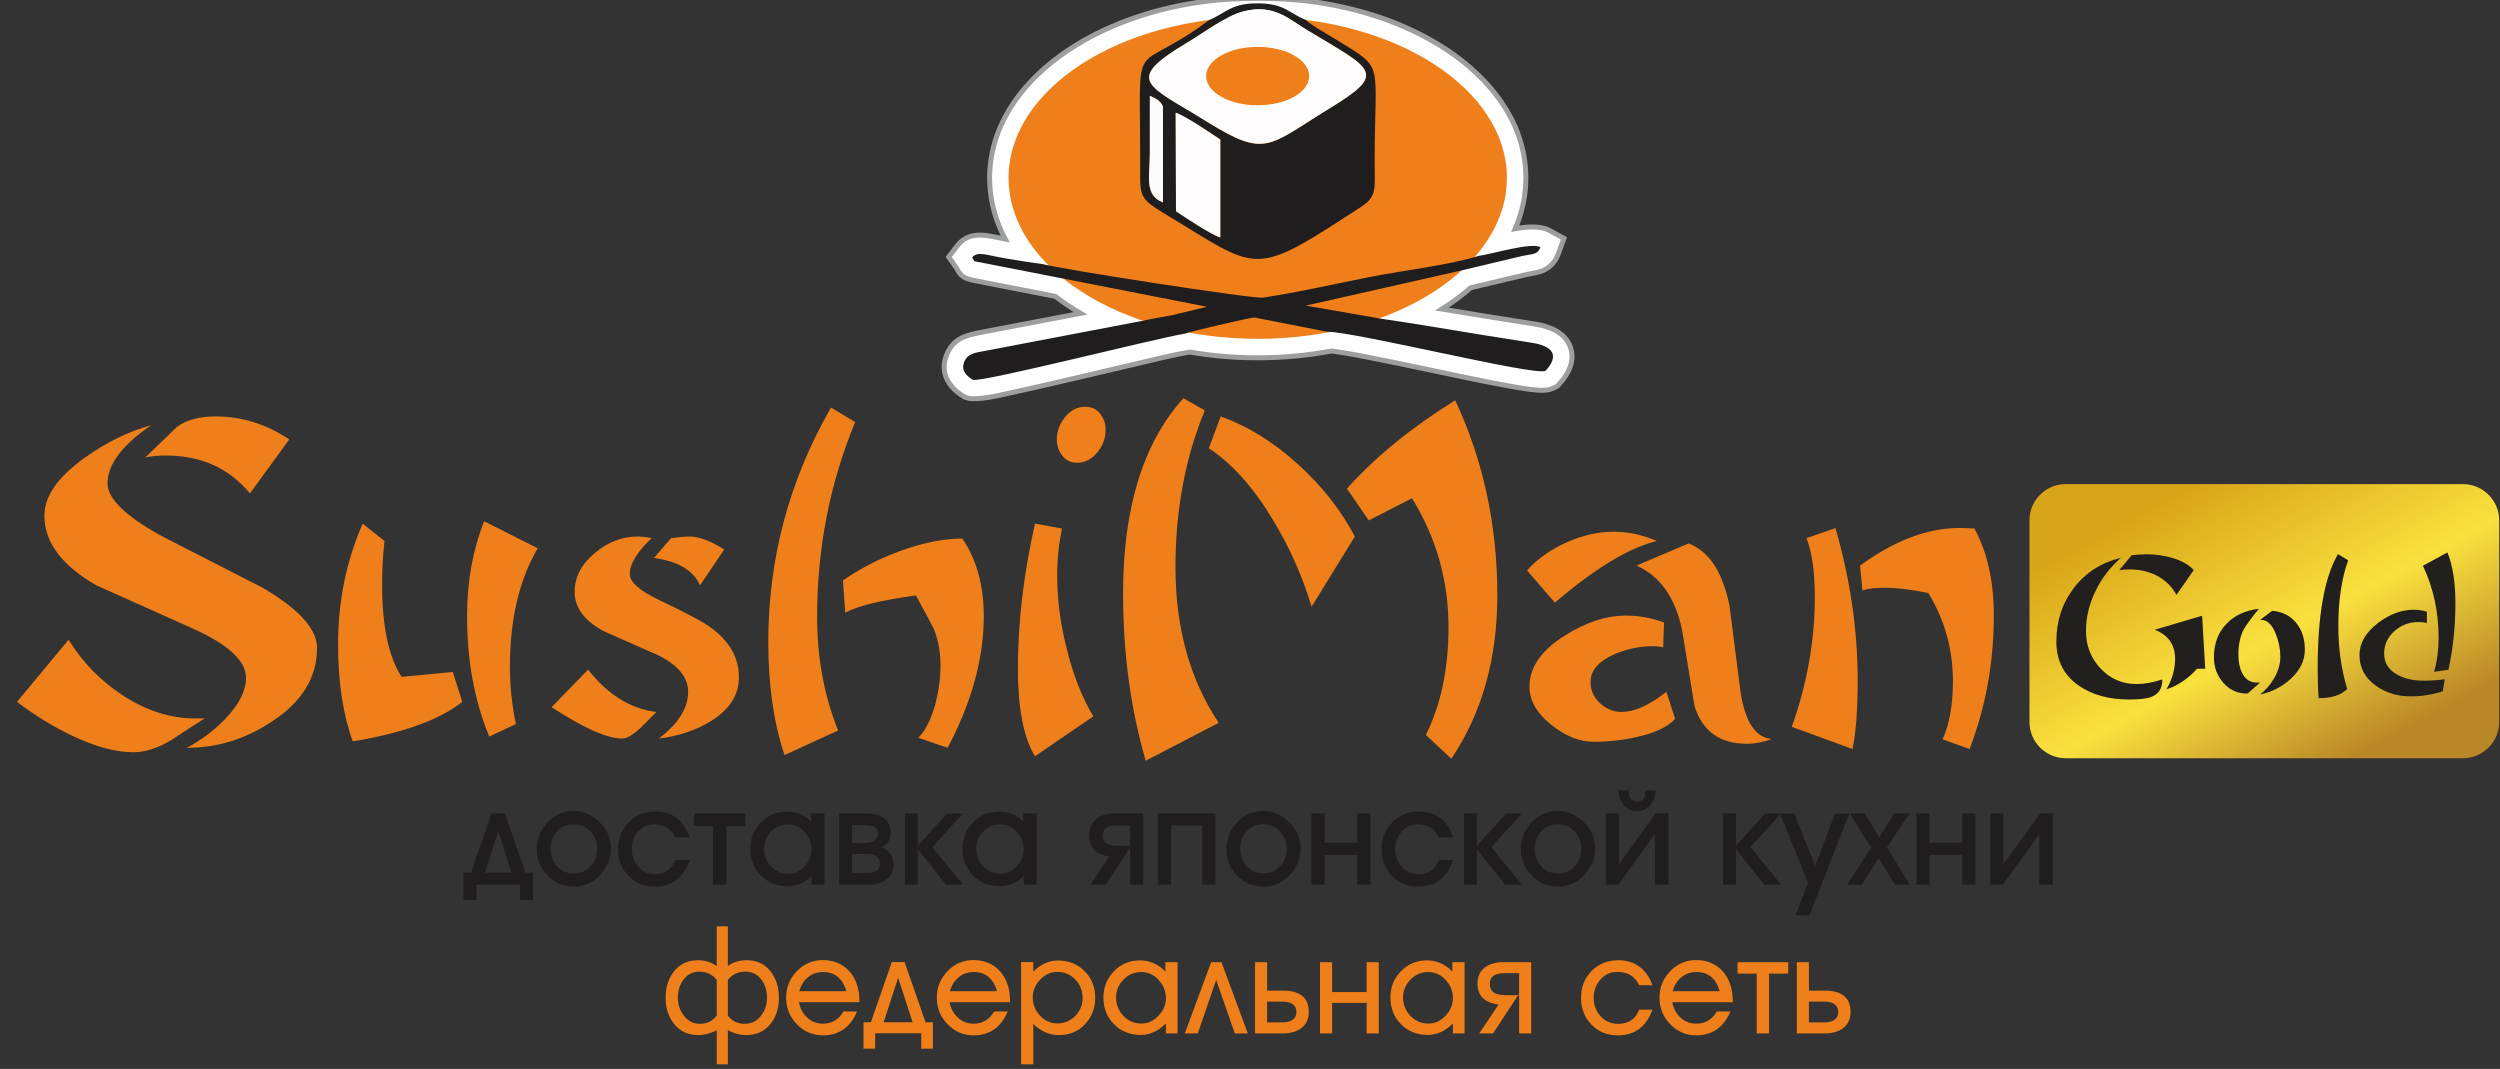 <svg width="145" height="62" viewBox="0 0 145 62" fill="none" xmlns="http://www.w3.org/2000/svg">
<rect x="0" y="0" width="145" height="62" fill="#333333" stroke="none"/>
<path fill-rule="evenodd" clip-rule="evenodd" d="M87.883 13.266C88.637 13.133 89.37 13.093 89.879 13.372L90.711 13.828L90.383 14.718C90.255 15.065 90.046 15.358 89.735 15.562C89.339 15.823 89 15.822 88.571 15.914L85.3 16.69C84.778 17.145 84.217 17.557 83.635 17.925C84.472 18.063 85.308 18.203 86.145 18.337C87.112 18.493 88.08 18.645 89.048 18.799C89.867 18.929 90.752 19.262 91.072 20.105C91.374 20.902 90.991 21.666 90.458 22.251L90.328 22.393L90.157 22.483C89.748 22.699 89.237 22.643 88.794 22.589C88.274 22.525 87.752 22.431 87.237 22.335C85.801 22.068 84.37 21.76 82.941 21.459C81.678 21.193 80.415 20.924 79.147 20.681C78.672 20.589 78.194 20.5 77.715 20.426C77.564 20.403 77.395 20.376 77.23 20.357C75.809 20.625 74.364 20.753 72.95 20.753C71.651 20.753 70.326 20.645 69.018 20.42L68.894 20.44C68.144 20.564 67.361 20.761 66.62 20.932C65.399 21.214 64.179 21.505 62.959 21.792C61.566 22.12 60.172 22.449 58.773 22.75C58.165 22.881 56.658 23.269 56.074 23.072L55.952 23.031L55.844 22.963C54.955 22.41 54.474 21.523 54.946 20.483C55.353 19.587 56.094 19.43 56.964 19.264L62.671 18.173C62.169 17.878 61.678 17.55 61.21 17.19L56.74 16.316L56.726 16.313C56.164 16.188 55.801 16.193 55.492 15.575C55.49 15.57 55.487 15.566 55.484 15.563L55.026 14.905L55.511 14.267C56.242 13.306 57.323 13.681 58.304 13.866C57.957 13.212 57.696 12.511 57.544 11.765C57.447 11.288 57.398 10.803 57.398 10.317C57.398 9.831 57.447 9.346 57.544 8.87C58.132 5.98 60.359 3.78 62.838 2.365C64.959 1.154 67.385 0.419 69.839 0.089C71.732 -0.157 74.171 -0.162 76.036 0.086C78.498 0.414 80.933 1.15 83.061 2.365C85.541 3.78 87.768 5.98 88.356 8.87C88.452 9.346 88.501 9.831 88.501 10.317C88.501 10.803 88.452 11.288 88.356 11.765C88.249 12.288 88.089 12.789 87.883 13.266Z" fill="#FEFEFE" stroke="#9D9E9E" stroke-width="0.288" stroke-miterlimit="22.926"/>
<path fill-rule="evenodd" clip-rule="evenodd" d="M72.948 0.983C80.93 0.983 87.4 5.162 87.4 10.317C87.4 15.473 80.93 19.652 72.948 19.652C64.967 19.652 58.497 15.473 58.497 10.317C58.497 5.162 64.967 0.983 72.948 0.983Z" fill="#EF7F1A"/>
<path fill-rule="evenodd" clip-rule="evenodd" d="M68.19 6.533C68.817 6.766 70.222 7.727 70.776 8.093L70.776 13.768C70.207 13.593 68.775 12.626 68.207 12.253L68.19 6.533ZM67.452 11.736C66.359 11.329 66.69 10.21 66.691 8.941C66.692 7.814 66.689 6.685 66.692 5.558C67.003 5.707 67.293 5.807 67.454 6.185L67.452 11.736ZM72.164 0.651C73.882 0.229 74.739 1.099 75.833 1.757C79.688 4.074 80.496 4.224 77.055 6.323C73.578 8.443 73.442 9.196 70.034 7.076C66.541 4.902 65.115 4.705 68.878 2.461C69.762 1.934 71.107 0.91 72.164 0.651ZM70.113 1.175C65.547 4.592 66.138 1.546 66.131 9.421C66.129 11.775 65.971 11.415 68.616 13.044C73.082 15.794 72.998 15.879 78.986 11.968C79.88 11.384 79.731 10.87 79.73 9.54C79.722 3.455 80.369 4.071 77.617 2.368C77.12 2.06 76.085 1.492 75.735 1.156C74.71 0.736 74.523 0.208 72.962 0.195C71.417 0.183 71.136 0.73 70.113 1.175Z" fill="#201D1E"/>
<path fill-rule="evenodd" clip-rule="evenodd" d="M85.75 14.842C84.24 15.345 81.209 15.716 79.486 16.058C77.445 16.462 75.276 16.96 73.25 17.262C72.68 17.347 61.403 15.594 60.439 15.309C59.714 15.222 58.993 15.095 58.3 14.982C57.251 14.813 56.686 14.539 56.386 14.933C56.608 15.253 56.338 15.1 56.963 15.238L61.849 16.194L70.005 17.792L68.02 18.271C67.383 18.393 66.773 18.493 66.141 18.631L57.169 20.345C56.547 20.458 56.143 20.506 55.947 20.938C55.696 21.49 56.067 21.807 56.424 22.029C56.929 22.199 66.927 19.648 68.713 19.354C68.993 19.229 72.4 18.446 72.744 18.413L76.93 19.233C78.737 19.262 89.035 21.829 89.643 21.509C90.504 20.565 89.99 20.063 88.874 19.886C87.888 19.729 86.963 19.584 85.969 19.424C84.013 19.109 82.105 18.775 80.152 18.493L75.736 17.726L84.588 15.727L88.327 14.84C88.887 14.719 89.185 14.782 89.349 14.337C88.802 14.038 86.591 14.729 85.75 14.842Z" fill="#201D1E"/>
<path fill-rule="evenodd" clip-rule="evenodd" d="M72.07 2.997C72.779 2.759 73.095 2.675 73.956 2.905C75.362 3.281 75.988 4.227 75.132 5.237C74.71 5.735 74.485 5.701 73.785 5.901C71.662 6.506 69.65 5.058 70.673 3.664C71.264 2.857 71.302 3.256 72.07 2.997ZM72.164 0.651C71.108 0.91 69.762 1.934 68.878 2.461C65.115 4.705 66.541 4.902 70.034 7.076C73.442 9.197 73.578 8.443 77.055 6.323C80.496 4.225 79.688 4.074 75.833 1.757C74.739 1.099 73.882 0.229 72.164 0.651Z" fill="#FEFCFD"/>
<path fill-rule="evenodd" clip-rule="evenodd" d="M68.208 12.253C68.775 12.626 70.207 13.593 70.776 13.768L70.776 8.093C70.222 7.727 68.817 6.766 68.19 6.533L68.208 12.253Z" fill="#FEFCFD"/>
<path fill-rule="evenodd" clip-rule="evenodd" d="M67.452 11.736L67.453 6.185C67.293 5.807 67.003 5.707 66.692 5.558C66.689 6.685 66.692 7.814 66.691 8.941C66.69 10.21 66.359 11.329 67.452 11.736Z" fill="#FCFCFC"/>
<path fill-rule="evenodd" clip-rule="evenodd" d="M72.943 2.719C74.594 2.719 75.932 3.477 75.932 4.412C75.932 5.348 74.594 6.106 72.943 6.106C71.293 6.106 69.955 5.348 69.955 4.412C69.955 3.477 71.293 2.719 72.943 2.719Z" fill="#EF7F1A"/>
<path d="M26.885 50.613H27.32L28.513 47.18H29.286L30.479 50.613H30.914V52.192H30.165V51.314H27.635V52.192H26.885V50.613ZM28.9 48.228L28.126 50.613H29.673L28.9 48.228ZM31.929 49.243C31.929 49.635 32.058 49.97 32.316 50.246C32.574 50.523 32.896 50.661 33.283 50.661C33.67 50.661 33.992 50.522 34.25 50.242C34.508 49.963 34.636 49.63 34.636 49.243C34.636 48.846 34.508 48.507 34.25 48.228C33.992 47.949 33.664 47.809 33.267 47.809C32.875 47.809 32.554 47.949 32.304 48.228C32.054 48.507 31.929 48.846 31.929 49.243ZM35.434 49.195C35.434 49.791 35.225 50.312 34.806 50.758C34.387 51.204 33.879 51.427 33.283 51.427C32.687 51.427 32.179 51.213 31.76 50.786C31.341 50.359 31.131 49.847 31.131 49.251C31.131 48.666 31.338 48.15 31.752 47.704C32.166 47.258 32.662 47.035 33.243 47.035C33.823 47.035 34.333 47.25 34.774 47.68C35.214 48.11 35.434 48.615 35.434 49.195ZM39.165 49.88H40.003C39.643 50.911 38.969 51.427 37.98 51.427C37.363 51.427 36.852 51.218 36.449 50.802C36.047 50.386 35.845 49.869 35.845 49.251C35.845 48.633 36.052 48.115 36.465 47.696C36.879 47.277 37.395 47.068 38.013 47.068C39.006 47.068 39.67 47.57 40.003 48.574H39.165C38.928 48.064 38.523 47.809 37.948 47.809C37.567 47.809 37.254 47.95 37.009 48.233C36.765 48.515 36.643 48.854 36.643 49.247C36.643 49.635 36.77 49.975 37.026 50.265C37.281 50.556 37.599 50.702 37.98 50.702C38.571 50.702 38.966 50.428 39.165 49.88ZM42.13 51.314H41.348V47.906H40.253V47.18H43.226V47.906H42.13V51.314ZM44.313 49.227C44.313 49.624 44.45 49.966 44.723 50.25C44.997 50.535 45.329 50.677 45.719 50.677C46.078 50.677 46.392 50.534 46.664 50.246C46.934 49.959 47.069 49.633 47.069 49.267C47.069 48.886 46.936 48.549 46.672 48.256C46.406 47.963 46.084 47.817 45.703 47.817C45.318 47.817 44.99 47.955 44.719 48.232C44.449 48.508 44.313 48.84 44.313 49.227ZM47.819 51.314H47.069V50.806C46.673 51.204 46.208 51.403 45.678 51.403C45.062 51.403 44.547 51.194 44.135 50.778C43.723 50.362 43.516 49.845 43.516 49.227C43.516 48.631 43.721 48.123 44.132 47.704C44.543 47.285 45.044 47.076 45.635 47.076C46.204 47.076 46.674 47.269 47.045 47.656V47.18H47.819V51.314ZM48.673 51.314V47.18H50.212C51.173 47.18 51.654 47.562 51.654 48.325C51.654 48.69 51.487 48.961 51.154 49.138C51.353 49.219 51.516 49.349 51.642 49.529C51.768 49.709 51.831 49.904 51.831 50.113C51.831 50.532 51.675 50.844 51.364 51.048C51.101 51.225 50.749 51.314 50.308 51.314H48.673ZM50.171 47.857H49.422V48.889H50.171C50.676 48.889 50.929 48.701 50.929 48.325C50.929 48.013 50.676 47.857 50.171 47.857ZM49.422 49.533V50.637H50.252C50.778 50.637 51.042 50.46 51.042 50.105C51.042 49.724 50.778 49.533 50.252 49.533H49.422ZM53.233 51.314H52.484V47.18H53.233V49.058L54.939 47.18H55.852L54.071 49.138L55.86 51.314H54.874L53.233 49.259V51.314ZM56.617 49.227C56.617 49.624 56.754 49.966 57.027 50.25C57.301 50.535 57.633 50.677 58.023 50.677C58.382 50.677 58.696 50.534 58.967 50.246C59.237 49.959 59.373 49.633 59.373 49.267C59.373 48.886 59.24 48.549 58.975 48.256C58.71 47.963 58.387 47.817 58.007 47.817C57.622 47.817 57.294 47.955 57.023 48.232C56.753 48.508 56.617 48.84 56.617 49.227ZM60.122 51.314H59.373V50.806C58.977 51.204 58.512 51.403 57.982 51.403C57.365 51.403 56.851 51.194 56.439 50.778C56.026 50.362 55.82 49.845 55.82 49.227C55.82 48.631 56.025 48.123 56.436 47.704C56.847 47.285 57.348 47.076 57.939 47.076C58.508 47.076 58.978 47.269 59.349 47.656V47.18H60.122V51.314ZM64.127 51.314H63.233L64.344 49.67C63.566 49.574 63.176 49.165 63.176 48.445C63.176 48.016 63.327 47.691 63.627 47.47C63.891 47.277 64.245 47.18 64.691 47.18H66.311V51.314H65.545V49.146L64.127 51.314ZM65.545 49.058V47.881H64.747C64.221 47.881 63.958 48.069 63.958 48.445C63.958 48.719 64.073 48.899 64.304 48.985C64.433 49.034 64.664 49.058 64.997 49.058H65.545ZM67.922 47.881V51.314H67.156V47.18H70.5V51.314H69.735V47.881H67.922ZM71.927 49.243C71.927 49.635 72.055 49.97 72.313 50.246C72.571 50.523 72.893 50.661 73.28 50.661C73.667 50.661 73.989 50.522 74.247 50.242C74.505 49.963 74.634 49.63 74.634 49.243C74.634 48.846 74.505 48.507 74.247 48.228C73.989 47.949 73.662 47.809 73.264 47.809C72.872 47.809 72.551 47.949 72.301 48.228C72.052 48.507 71.927 48.846 71.927 49.243ZM75.432 49.195C75.432 49.791 75.222 50.312 74.803 50.758C74.384 51.204 73.876 51.427 73.28 51.427C72.684 51.427 72.176 51.213 71.757 50.786C71.338 50.359 71.129 49.847 71.129 49.251C71.129 48.666 71.336 48.15 71.749 47.704C72.163 47.258 72.66 47.035 73.24 47.035C73.82 47.035 74.33 47.25 74.771 47.68C75.211 48.11 75.432 48.615 75.432 49.195ZM76.826 49.581V51.314H76.06V47.18H76.826V48.873H78.719V47.18H79.484V51.314H78.719V49.581H76.826ZM83.449 49.88H84.287C83.927 50.911 83.253 51.427 82.264 51.427C81.647 51.427 81.136 51.218 80.733 50.802C80.331 50.386 80.129 49.869 80.129 49.251C80.129 48.633 80.336 48.115 80.749 47.696C81.163 47.277 81.679 47.068 82.296 47.068C83.29 47.068 83.954 47.57 84.287 48.574H83.449C83.212 48.064 82.807 47.809 82.232 47.809C81.851 47.809 81.538 47.95 81.293 48.233C81.049 48.515 80.927 48.854 80.927 49.247C80.927 49.635 81.054 49.975 81.309 50.265C81.565 50.556 81.883 50.702 82.264 50.702C82.855 50.702 83.25 50.428 83.449 49.88ZM85.656 51.314H84.907V47.18H85.656V49.058L87.362 47.18H88.275L86.495 49.138L88.283 51.314H87.297L85.656 49.259V51.314ZM89.008 49.243C89.008 49.635 89.137 49.97 89.395 50.246C89.653 50.523 89.975 50.661 90.362 50.661C90.749 50.661 91.071 50.522 91.329 50.242C91.587 49.963 91.716 49.63 91.716 49.243C91.716 48.846 91.587 48.507 91.329 48.228C91.071 47.949 90.743 47.809 90.346 47.809C89.954 47.809 89.633 47.949 89.383 48.228C89.133 48.507 89.008 48.846 89.008 49.243ZM92.513 49.195C92.513 49.791 92.304 50.312 91.885 50.758C91.466 51.204 90.958 51.427 90.362 51.427C89.766 51.427 89.258 51.213 88.839 50.786C88.42 50.359 88.211 49.847 88.211 49.251C88.211 48.666 88.418 48.15 88.831 47.704C89.245 47.258 89.742 47.035 90.322 47.035C90.902 47.035 91.412 47.25 91.853 47.68C92.293 48.11 92.513 48.615 92.513 49.195ZM93.859 51.314H93.134V47.172H93.907V50.105L96.043 47.172H96.768V51.314H95.986V48.373L93.859 51.314ZM93.883 45.843H94.463C94.463 46.273 94.627 46.487 94.955 46.487C95.277 46.487 95.438 46.273 95.438 45.843H96.018C96.018 46.17 95.924 46.45 95.736 46.681C95.532 46.928 95.269 47.051 94.947 47.051C94.63 47.051 94.373 46.931 94.177 46.689C93.981 46.447 93.883 46.165 93.883 45.843ZM100.684 51.314H99.934V47.18H100.684V49.058L102.389 47.18H103.302L101.522 49.138L103.31 51.314H102.325L100.684 49.259V51.314ZM104.866 51.185L103.238 47.188H104.068L105.285 50.218L106.429 47.188H107.259L104.946 53.095H104.14L104.866 51.185ZM110.764 51.314H109.91L108.959 49.775L107.984 51.314H107.13L108.524 49.163L107.291 47.18H108.153L108.991 48.566L109.861 47.18H110.756L109.442 49.138L110.764 51.314ZM111.916 49.581V51.314H111.15V47.18H111.916V48.873H113.809V47.18H114.575V51.314H113.809V49.581H111.916ZM116.154 51.314H115.437V47.18H116.202V50.105L118.338 47.18H119.055V51.314H118.281V48.381L116.154 51.314Z" fill="#201D1E"/>
<path d="M42.215 61.733H41.571V59.752C41.22 59.94 40.863 60.034 40.502 60.034C39.907 60.034 39.438 59.817 39.093 59.382C38.769 58.979 38.607 58.477 38.607 57.876C38.607 57.269 38.764 56.765 39.077 56.362C39.416 55.916 39.883 55.694 40.478 55.694C40.898 55.694 41.263 55.806 41.571 56.032V53.729H42.215V56.032C42.522 55.806 42.887 55.694 43.307 55.694C43.902 55.694 44.369 55.916 44.709 56.362C45.021 56.765 45.178 57.269 45.178 57.876C45.178 58.477 45.016 58.979 44.693 59.382C44.347 59.817 43.878 60.034 43.283 60.034C42.922 60.034 42.565 59.94 42.215 59.752V61.733ZM43.237 56.354C42.808 56.354 42.467 56.515 42.215 56.837V58.907C42.456 59.224 42.786 59.382 43.205 59.382C43.592 59.382 43.906 59.221 44.148 58.899C44.373 58.603 44.486 58.257 44.486 57.86C44.486 57.463 44.381 57.119 44.172 56.829C43.935 56.512 43.624 56.354 43.237 56.354ZM40.556 56.354C40.175 56.354 39.866 56.515 39.63 56.837C39.42 57.122 39.316 57.463 39.316 57.86C39.316 58.252 39.428 58.598 39.654 58.899C39.895 59.221 40.207 59.382 40.588 59.382C41.002 59.382 41.329 59.224 41.571 58.907V56.837C41.318 56.515 40.98 56.354 40.556 56.354ZM47.747 56.378C47.404 56.378 47.11 56.479 46.865 56.681C46.621 56.884 46.451 57.154 46.354 57.489H49.092C48.872 56.749 48.424 56.378 47.747 56.378ZM48.923 58.665H49.712C49.32 59.589 48.66 60.05 47.731 60.05C47.141 60.05 46.637 59.836 46.221 59.406C45.805 58.977 45.597 58.464 45.597 57.868C45.597 57.272 45.804 56.759 46.217 56.33C46.631 55.9 47.133 55.685 47.723 55.685C48.196 55.685 48.604 55.808 48.947 56.052C49.291 56.296 49.541 56.641 49.696 57.087C49.798 57.377 49.849 57.723 49.849 58.126H46.338C46.402 58.485 46.562 58.783 46.817 59.02C47.072 59.256 47.377 59.374 47.731 59.374C48.252 59.374 48.649 59.138 48.923 58.665ZM50.083 59.293H50.51L51.725 55.798H52.467L53.682 59.293H54.109V60.823H53.433V59.93H50.759V60.823H50.083V59.293ZM52.092 56.706L51.252 59.293H52.932L52.092 56.706ZM56.485 56.378C56.141 56.378 55.847 56.479 55.603 56.681C55.359 56.884 55.188 57.154 55.092 57.489H57.83C57.61 56.749 57.161 56.378 56.485 56.378ZM57.661 58.665H58.45C58.058 59.589 57.398 60.05 56.469 60.05C55.878 60.05 55.375 59.836 54.959 59.406C54.543 58.977 54.335 58.464 54.335 57.868C54.335 57.272 54.541 56.759 54.955 56.33C55.368 55.9 55.87 55.685 56.461 55.685C56.933 55.685 57.341 55.808 57.685 56.052C58.028 56.296 58.278 56.641 58.434 57.087C58.536 57.377 58.587 57.723 58.587 58.126H55.076C55.14 58.485 55.3 58.783 55.555 59.02C55.81 59.256 56.114 59.374 56.469 59.374C56.989 59.374 57.387 59.138 57.661 58.665ZM59.899 57.844C59.899 58.247 60.039 58.599 60.318 58.903C60.597 59.206 60.936 59.358 61.333 59.358C61.736 59.358 62.079 59.213 62.364 58.923C62.648 58.633 62.791 58.287 62.791 57.884C62.791 57.465 62.65 57.108 62.368 56.813C62.086 56.518 61.738 56.37 61.325 56.37C60.944 56.37 60.611 56.52 60.326 56.821C60.042 57.122 59.899 57.463 59.899 57.844ZM61.415 60.034C60.864 60.034 60.37 59.819 59.931 59.39V61.733H59.223V55.798H59.931V56.354C60.361 55.925 60.836 55.71 61.357 55.71C61.985 55.71 62.503 55.915 62.911 56.326C63.319 56.736 63.523 57.256 63.523 57.884C63.523 58.475 63.327 58.981 62.934 59.402C62.541 59.824 62.035 60.034 61.415 60.034ZM64.731 57.852C64.731 58.265 64.874 58.621 65.158 58.919C65.442 59.217 65.792 59.366 66.205 59.366C66.581 59.366 66.911 59.214 67.195 58.911C67.48 58.608 67.622 58.268 67.622 57.892C67.622 57.495 67.483 57.143 67.204 56.837C66.924 56.531 66.586 56.378 66.189 56.378C65.792 56.378 65.449 56.525 65.162 56.817C64.875 57.11 64.731 57.455 64.731 57.852ZM68.299 59.938H67.622V59.358C67.182 59.803 66.696 60.026 66.165 60.026C65.542 60.026 65.025 59.819 64.614 59.406C64.204 58.993 63.998 58.475 63.998 57.852C63.998 57.256 64.203 56.749 64.611 56.33C65.018 55.911 65.52 55.702 66.116 55.702C66.68 55.702 67.171 55.916 67.59 56.346V55.806H68.299V59.938ZM70.538 56.833L69.473 59.938H68.718L70.248 55.806H70.844L72.374 59.938H71.618L70.538 56.833ZM73.493 55.806V57.457H74.411C75.41 57.457 75.909 57.868 75.909 58.689C75.909 59.108 75.759 59.428 75.458 59.648C75.19 59.841 74.838 59.938 74.403 59.938H72.793V55.806H73.493ZM73.493 58.093V59.301H74.347C74.91 59.301 75.192 59.097 75.192 58.689C75.192 58.292 74.91 58.093 74.347 58.093H73.493ZM77.262 58.166V59.938H76.561V55.806H77.262V57.538H79.267V55.806H79.968V59.938H79.267V58.166H77.262ZM81.377 57.852C81.377 58.265 81.519 58.621 81.804 58.919C82.088 59.217 82.438 59.366 82.851 59.366C83.227 59.366 83.557 59.214 83.841 58.911C84.126 58.608 84.268 58.268 84.268 57.892C84.268 57.495 84.129 57.143 83.85 56.837C83.57 56.531 83.232 56.378 82.835 56.378C82.438 56.378 82.095 56.525 81.808 56.817C81.521 57.11 81.377 57.455 81.377 57.852ZM84.945 59.938H84.268V59.358C83.828 59.803 83.342 60.026 82.811 60.026C82.188 60.026 81.671 59.819 81.26 59.406C80.85 58.993 80.644 58.475 80.644 57.852C80.644 57.256 80.848 56.749 81.256 56.33C81.664 55.911 82.166 55.702 82.762 55.702C83.326 55.702 83.817 55.916 84.236 56.346V55.806H84.945V59.938ZM88.11 57.723H88.061L88.11 57.626V57.723ZM86.596 59.938H85.796L86.918 58.263C86.102 58.161 85.694 57.758 85.694 57.055C85.694 56.63 85.844 56.311 86.144 56.096C86.408 55.903 86.759 55.806 87.2 55.806H88.81V59.938H88.11V56.443H87.256C86.692 56.443 86.41 56.647 86.41 57.055C86.41 57.345 86.528 57.538 86.765 57.635C86.91 57.694 87.157 57.723 87.505 57.723H88.053L86.596 59.938ZM95.067 58.561H95.841C95.486 59.554 94.818 60.05 93.835 60.05C93.218 60.05 92.708 59.842 92.305 59.426C91.903 59.01 91.701 58.493 91.701 57.876C91.701 57.248 91.907 56.727 92.317 56.314C92.728 55.9 93.245 55.694 93.868 55.694C94.346 55.694 94.755 55.821 95.096 56.076C95.437 56.331 95.685 56.687 95.841 57.143H95.067C94.837 56.628 94.415 56.37 93.803 56.37C93.406 56.37 93.078 56.519 92.821 56.817C92.563 57.115 92.434 57.465 92.434 57.868C92.434 58.281 92.563 58.633 92.821 58.923C93.089 59.229 93.427 59.382 93.835 59.382C94.458 59.382 94.869 59.108 95.067 58.561ZM98.401 56.378C98.058 56.378 97.764 56.479 97.52 56.681C97.275 56.884 97.105 57.154 97.008 57.489H99.746C99.526 56.749 99.078 56.378 98.401 56.378ZM99.577 58.665H100.366C99.975 59.589 99.314 60.05 98.385 60.05C97.795 60.05 97.291 59.836 96.875 59.406C96.459 58.977 96.251 58.464 96.251 57.868C96.251 57.272 96.458 56.759 96.871 56.33C97.285 55.9 97.787 55.685 98.377 55.685C98.85 55.685 99.258 55.808 99.601 56.052C99.945 56.296 100.195 56.641 100.35 57.087C100.452 57.377 100.503 57.723 100.503 58.126H96.992C97.057 58.485 97.216 58.783 97.471 59.02C97.726 59.256 98.031 59.374 98.385 59.374C98.906 59.374 99.303 59.138 99.577 58.665ZM102.605 59.938H101.888V56.467H100.777V55.806H103.716V56.467H102.605V59.938ZM104.916 55.806V57.457H105.835C106.833 57.457 107.332 57.868 107.332 58.689C107.332 59.108 107.182 59.428 106.881 59.648C106.613 59.841 106.261 59.938 105.826 59.938H104.216V55.806H104.916ZM104.916 58.093V59.301H105.77C106.334 59.301 106.616 59.097 106.616 58.689C106.616 58.292 106.334 58.093 105.77 58.093H104.916Z" fill="#EF7F1A"/>
<path fill-rule="evenodd" clip-rule="evenodd" d="M119.811 28.078H142.851C144.007 28.078 144.953 29.024 144.953 30.18V41.876C144.953 43.032 144.007 43.978 142.851 43.978H119.811C118.655 43.978 117.709 43.032 117.709 41.876V30.18C117.709 29.024 118.655 28.078 119.811 28.078Z" fill="url(#paint0_linear_1319_4791)"/>
<path d="M16.777 25.485L14.498 28.618C13.286 27.153 11.66 26.42 9.619 26.42C9.143 26.42 8.744 26.459 8.422 26.537C9.036 25.945 9.649 25.352 10.263 24.76C10.816 24.355 11.56 24.152 12.496 24.152C14.015 24.152 15.442 24.596 16.777 25.485ZM18.389 37.574C18.389 39.289 17.514 40.715 15.765 41.853C14.245 42.867 12.603 43.373 10.839 43.373C11.683 42.921 12.419 42.368 13.048 41.713C13.862 40.871 14.268 40.069 14.268 39.305C14.268 38.338 13.256 37.395 11.23 36.475C9.358 35.633 7.478 34.792 5.59 33.95C3.58 32.796 2.575 31.448 2.575 29.904C2.575 28.782 3.35 27.668 4.9 26.561C6.158 25.656 7.447 25.025 8.767 24.666C7.079 25.82 6.235 26.943 6.235 28.034C6.235 28.922 7.286 29.943 9.389 31.097C11.337 32.095 13.286 33.092 15.235 34.09C17.337 35.322 18.389 36.483 18.389 37.574ZM11.874 41.666C11.214 42.084 10.562 42.504 9.918 42.937C9.135 43.401 8.406 43.631 7.731 43.631C6.718 43.631 5.537 43.311 4.186 42.672C3.051 42.126 1.984 41.472 0.987 40.708L3.979 37.106C4.777 38.401 5.813 39.468 7.087 40.31C8.468 41.214 9.864 41.666 11.276 41.666C11.475 41.666 11.675 41.666 11.874 41.666ZM31.187 31.798C30.113 33.638 29.575 35.93 29.575 38.673C29.575 39.78 29.691 40.887 29.921 41.994L28.378 42.719C27.519 40.661 27.09 38.33 27.09 35.727C27.09 33.731 27.419 31.9 28.079 30.232L31.187 31.798ZM26.813 40.708C25.494 41.752 23.376 42.516 20.46 42.999C19.892 41.44 19.609 39.562 19.609 37.364C19.609 34.87 20.084 32.539 21.036 30.372L22.302 31.378C22.21 32.173 22.163 33.015 22.163 33.903C22.163 36.319 22.54 38.104 23.292 39.258L26.261 38.977L26.813 40.708ZM42.005 31.869L40.601 33.95C40.233 33.092 39.343 32.562 37.931 32.36L38.921 31.214C39.412 31.152 39.773 31.12 40.003 31.12C40.54 31.12 41.207 31.37 42.005 31.869ZM42.857 39.281C42.857 40.31 42.312 41.16 41.223 41.83C40.364 42.36 39.358 42.695 38.208 42.836C39.343 41.978 39.911 41.074 39.911 40.123C39.911 39.297 39.343 38.595 38.208 38.019C37.148 37.551 36.09 37.083 35.031 36.616C33.895 36.008 33.328 35.244 33.328 34.324C33.328 33.467 33.727 32.711 34.524 32.056C35.276 31.432 36.09 31.12 36.964 31.12C37.241 31.12 37.517 31.152 37.793 31.214C36.949 32.009 36.527 32.703 36.527 33.295C36.527 33.747 37.072 34.238 38.161 34.768C39.803 35.548 40.816 36.086 41.2 36.382C42.305 37.177 42.857 38.143 42.857 39.281ZM38.069 41.296C37.762 41.596 37.456 41.904 37.148 42.22C36.704 42.629 36.351 42.836 36.09 42.836C35.215 42.836 33.849 42.228 31.993 41.016L34.11 38.837C35.246 40.287 36.565 41.109 38.069 41.296ZM57.059 35.75C57.059 38.182 56.361 40.723 54.965 43.373L53.261 42.789C53.675 42.384 54.005 41.729 54.251 40.825C54.45 40.061 54.55 39.312 54.55 38.58C54.55 37.816 54.42 37.114 54.159 36.475C54.082 36.304 53.737 35.657 53.123 34.535C51.082 34.815 49.717 35.15 49.026 35.54L48.888 33.669C49.901 32.968 51.005 32.399 52.202 31.962C53.522 31.479 54.727 31.237 55.816 31.237C56.645 32.453 57.059 33.958 57.059 35.75ZM49.601 24.479C48.128 28.034 47.392 31.806 47.392 35.797C47.392 38.151 47.798 40.341 48.611 42.368L45.504 43.794C44.875 41.939 44.56 39.749 44.56 37.224C44.56 32.391 45.773 27.862 48.197 23.638L49.601 24.479ZM64.126 24.924C64.126 25.407 63.972 25.836 63.665 26.21C63.328 26.631 62.929 26.841 62.468 26.841C62.115 26.841 61.832 26.705 61.617 26.432C61.402 26.159 61.294 25.843 61.294 25.485C61.294 25.017 61.456 24.585 61.778 24.187C62.1 23.79 62.492 23.591 62.952 23.591C63.305 23.591 63.589 23.723 63.803 23.988C64.018 24.253 64.126 24.565 64.126 24.924ZM63.412 41.55L60.029 43.864C59.368 42.789 59.038 41.09 59.038 38.767C59.038 36.101 59.368 33.303 60.029 30.372L61.594 30.653C61.41 31.557 61.317 32.469 61.317 33.389C61.317 34.776 61.502 36.187 61.87 37.621C62.238 39.133 62.752 40.443 63.412 41.55ZM102.773 42.859C102.267 43.046 101.784 43.14 101.323 43.14C99.758 43.14 98.745 42.415 98.285 40.965C98.039 39.468 97.794 37.972 97.548 36.475C97.149 34.636 96.275 33.412 94.924 32.804L97.94 31.518C99.121 31.97 99.912 33.17 100.31 35.119C100.525 36.803 100.74 38.486 100.955 40.17C101.231 41.9 101.837 42.797 102.773 42.859ZM96.098 31.378C94.487 31.767 92.515 32.96 90.182 34.955L88.571 33.085C89.17 32.414 89.933 31.873 90.862 31.459C91.79 31.046 92.699 30.84 93.589 30.84C94.433 30.84 95.269 31.019 96.098 31.378ZM97.157 41.69C96.743 42.157 96.006 42.508 94.947 42.742C94.119 42.929 93.282 43.023 92.438 43.023C91.61 43.023 90.789 42.695 89.975 42.04C89.101 41.339 88.679 40.575 88.71 39.749C88.74 38.658 89.43 37.691 90.781 36.849C91.993 36.086 93.167 35.704 94.303 35.704C95.039 35.704 95.776 35.836 96.512 36.101L96.466 37.551C96.282 37.504 96.067 37.481 95.822 37.481C95.101 37.481 94.372 37.637 93.635 37.944C92.73 38.35 92.27 38.868 92.254 39.503C92.239 39.998 92.415 40.419 92.783 40.77C93.152 41.117 93.574 41.292 94.049 41.292C94.801 41.292 95.668 40.903 96.65 40.123L97.157 41.69ZM115.641 35.719C115.641 38.424 115.173 41 114.237 43.444L112.671 42.882C113.07 41.998 113.27 40.879 113.27 39.527C113.27 37.66 112.794 35.949 111.842 34.394C110.861 34.191 110.001 34.09 109.265 34.09C108.697 34.09 108.282 34.145 108.022 34.254L107.884 32.804C110.001 31.261 112.034 30.536 113.983 30.629L114.513 30.653C115.265 32.021 115.641 33.712 115.641 35.719ZM107.745 39.468C107.745 41.168 107.646 42.493 107.446 43.444L103.924 42.157C104.814 39.648 105.26 37.145 105.26 34.651C105.26 33.17 105.098 32.025 104.776 31.214L106.456 30.629C107.316 33.607 107.745 36.553 107.745 39.468ZM86.845 34.511C86.845 38.206 85.955 41.37 84.175 44.005L82.701 42.625C83.576 40.864 84.014 38.782 84.014 36.382C84.014 33.685 83.308 31.191 81.896 28.899L79.387 30.185L78.121 28.338C79.793 26.483 81.888 24.776 84.405 23.217C86.031 26.709 86.845 30.473 86.845 34.511ZM78.581 31.12L76.072 35.189C75.535 33.396 74.775 31.697 73.793 30.092C72.673 28.236 71.445 26.872 70.111 25.999L70.801 24.152C72.366 24.713 73.855 25.633 75.266 26.911C76.678 28.19 77.783 29.593 78.581 31.12ZM70.686 41.924L66.451 44.122C65.576 41.113 65.138 37.878 65.138 34.417C65.138 29.46 66.305 25.688 68.637 23.1L69.88 23.801C68.745 26.545 68.177 29.577 68.177 32.898C68.177 36.405 69.013 39.414 70.686 41.924Z" fill="#EF7F1A"/>
<path d="M127.238 33.066L126.233 34.505C125.982 34.032 125.605 33.66 125.103 33.391C124.626 33.148 124.104 33.027 123.538 33.027C123.325 33.027 123.119 33.04 122.919 33.066L123.634 32.206C123.937 32.168 124.227 32.148 124.504 32.148C125.006 32.148 125.495 32.216 125.972 32.351C126.539 32.519 126.961 32.757 127.238 33.066ZM127.904 38.785H127.431C126.922 39.358 126.33 39.758 125.653 39.983C125.988 39.403 126.156 38.814 126.156 38.215C126.156 37.397 125.763 36.834 124.977 36.525L127.721 35.713L127.904 38.785ZM125.412 39.403C125.425 39.912 125.215 40.25 124.784 40.418C124.526 40.521 124.098 40.572 123.499 40.572C122.327 40.572 121.358 40.308 120.591 39.78C119.709 39.181 119.268 38.321 119.268 37.201C119.268 36.022 119.607 34.989 120.287 34.1C120.966 33.211 121.876 32.628 123.016 32.351C122.385 32.905 121.895 33.543 121.548 34.264C121.174 35.017 120.987 35.797 120.987 36.602C120.987 37.445 121.264 38.164 121.818 38.756C122.385 39.368 123.087 39.674 123.924 39.674C124.388 39.674 124.884 39.584 125.412 39.403ZM133.681 37.674C133.681 38.318 133.401 38.891 132.841 39.394C132.345 39.844 131.759 40.141 131.082 40.282C131.417 40.025 131.694 39.703 131.913 39.316C132.145 38.904 132.261 38.495 132.261 38.089C132.261 37.651 132.171 37.207 131.991 36.756C131.759 36.183 131.456 35.916 131.082 35.955L131.788 35.423C132.38 35.474 132.85 35.716 133.198 36.148C133.52 36.56 133.681 37.069 133.681 37.674ZM131.082 39.587L130.368 40.224C129.807 40.244 129.334 40.034 128.947 39.596C128.587 39.184 128.407 38.695 128.407 38.128C128.407 37.336 128.648 36.689 129.131 36.186C129.595 35.697 130.223 35.404 131.015 35.307C130.545 35.893 130.252 36.293 130.136 36.505C129.93 36.904 129.827 37.394 129.827 37.974C129.827 38.399 129.901 38.756 130.049 39.046C130.235 39.407 130.513 39.587 130.88 39.587C130.944 39.587 131.012 39.587 131.082 39.587ZM136.193 32.496C135.813 33.552 135.623 34.834 135.623 36.341C135.623 37.597 135.794 38.804 136.135 39.964C135.781 40.318 135.23 40.495 134.483 40.495C134.444 40.025 134.425 39.448 134.425 38.766C134.425 35.681 134.818 33.472 135.604 32.139L136.193 32.496ZM142.414 34.998C142.414 36.331 142.279 37.613 142.008 38.843L141.178 38.968C141.352 38.363 141.438 37.7 141.438 36.978C141.438 35.484 141.136 34.096 140.53 32.815L141.951 32.042C142.26 32.795 142.414 33.781 142.414 34.998ZM141.796 39.394L141.68 40.099C141.075 40.292 140.456 40.389 139.825 40.389C139.059 40.389 138.389 40.186 137.816 39.78C137.172 39.329 136.85 38.733 136.85 37.993C136.85 37.304 137.21 36.682 137.932 36.128C138.601 35.62 139.294 35.365 140.009 35.365C140.273 35.365 140.524 35.404 140.762 35.481V36.128C140.588 36.096 140.421 36.08 140.26 36.08C139.738 36.08 139.281 36.251 138.888 36.594C138.482 36.956 138.28 37.391 138.28 37.901C138.28 38.45 138.54 38.864 139.062 39.141C139.474 39.368 139.98 39.48 140.579 39.48C141.004 39.48 141.409 39.452 141.796 39.394Z" fill="#22201E"/>
<defs>
<linearGradient id="paint0_linear_1319_4791" x1="135.703" y1="44.35" x2="127.01" y2="28.252" gradientUnits="userSpaceOnUse">
<stop stop-color="#BA8727"/>
<stop offset="0.451" stop-color="#FAE13E"/>
<stop offset="1" stop-color="#D9A518"/>
</linearGradient>
</defs>
</svg>
